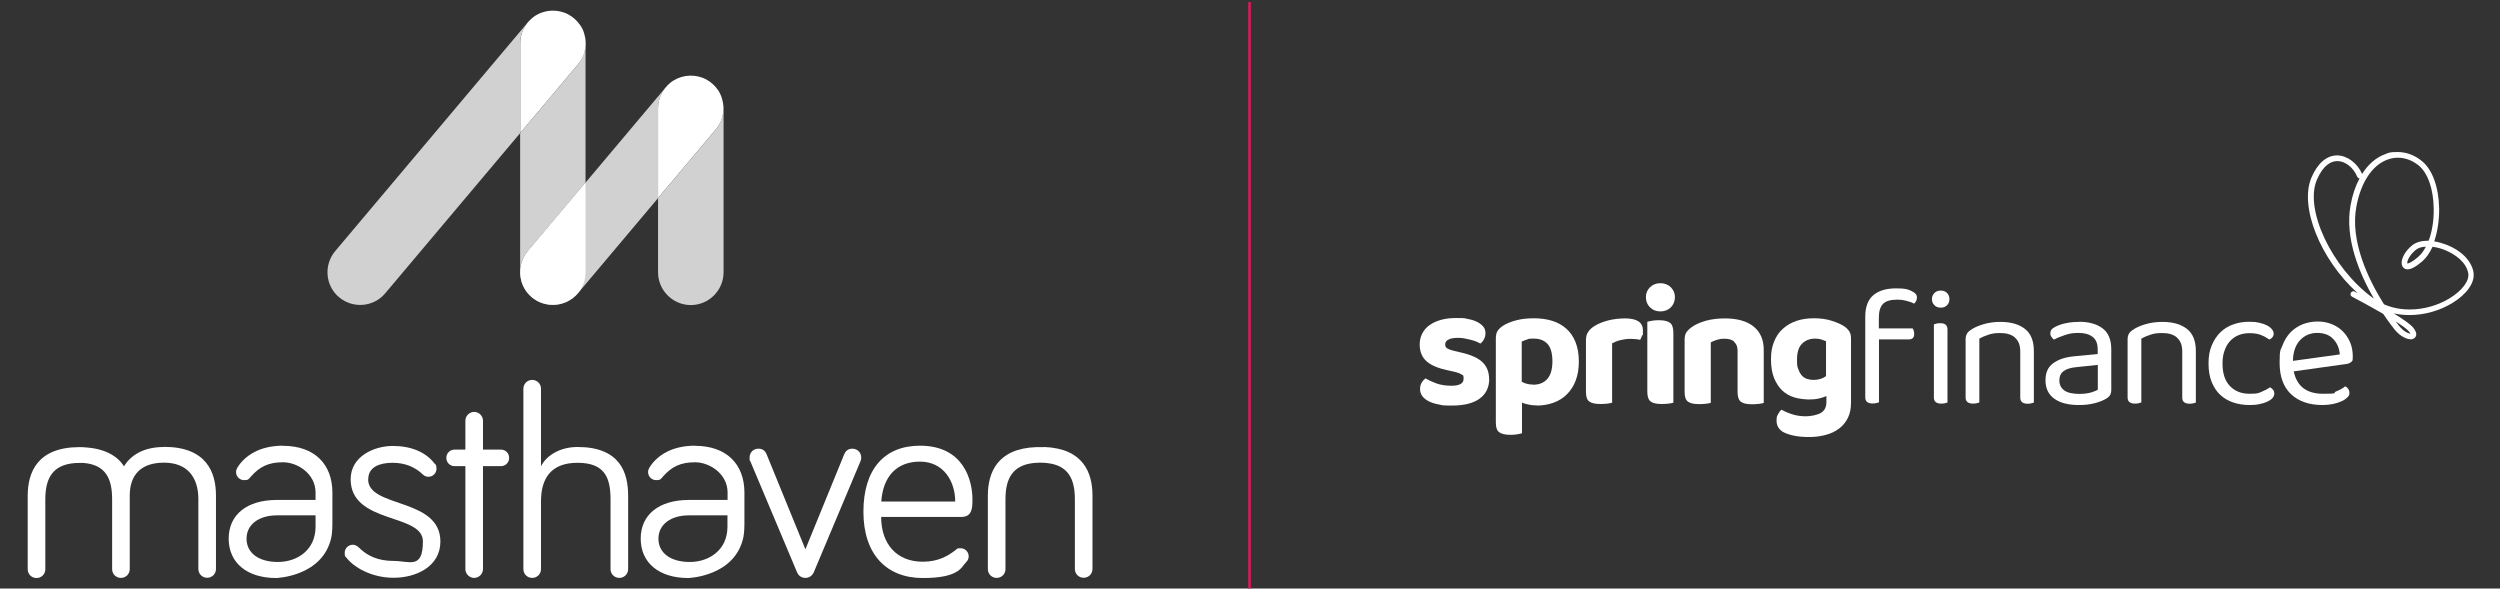 <svg xmlns="http://www.w3.org/2000/svg" id="logo" viewBox="0 0 1930.7 454.5"><rect x="0" y="0" width="1930.7" height="454.5" fill="#333333" stroke="none"/><defs><style>      .st0 {        fill: #fff;      }      .st1 {        fill: #db1a5c;      }      .st2 {        fill: #d1d1d1;      }    </style></defs><rect class="st1" x="964" y="1.6" width="2" height="454"></rect><g><path class="st0" d="M1910.3,210.5c-1.5-8.9-9.3-17-20.9-21.5-3.2-1.2-6.4-2.1-9.5-2.6,2.6-7.5,3.9-16.5,3.8-25.5-.3-16.3-5.2-30-13.3-36.5-5.6-4.6-12.1-7-18.8-7s-6.6.6-9.7,1.7c-6.9,2.5-13,7.8-17.7,15.2-3.7-8.4-11.5-14.2-19.3-14.3-8.1,0-15.1,6.1-19.8,17.1-9.6,22.4,6.9,63.4,35.7,89.3-1.4-.7-2.2-1.2-2.3-1.2-.3-.2-.7-.3-1-.3-.8,0-1.6.5-2,1.2-.3.5-.3,1.1-.2,1.7.2.6.6,1,1.1,1.3,2.1,1.1,13.2,7,24.1,13.3,4.6,6.8,8.1,11.2,8.7,12,4.6,5.6,9.6,7.6,12.4,7.6s.7,0,1,0c1.5-.3,2.7-1.2,3.2-2.5.7-1.9-.2-4.2-2.4-6.8-2-2.3-7-5.9-14.8-10.7,3.9.9,8,1.3,12.2,1.3,11.5,0,23.3-3.3,33.1-9.3,11.3-6.9,17.6-15.9,16.3-23.6ZM1861.5,257.7c-1.8-.2-5.3-1.8-8.7-6-.1-.2-1.1-1.4-2.6-3.4,6.5,4.1,9,6.3,10,7.5.8.9,1.2,1.5,1.4,1.9ZM1860.9,239c-7,0-13.7-1.3-19.8-4-12.5-19.9-26.3-49.2-21.3-75.6,3.5-18.6,12.2-31.8,23.9-36.1,2.7-1,5.4-1.5,8.2-1.5,5.6,0,11.2,2.1,16,6,7,5.7,11.4,18.1,11.6,33.1.2,9-1.2,17.9-3.9,25h-.7c-4.9,0-8.9,1.2-11.7,3.3-6.3,4.9-9,11.3-8.4,14.9.3,1.7,1.3,3,2.8,3.6.5.2,1.1.3,1.7.3,2.8,0,6.7-2.1,11.5-6.3,3-2.6,5.6-6.4,7.8-11.1,3.1.4,6.4,1.2,9.5,2.5,7.8,3.1,16.7,9.4,18.1,18.1.9,5.7-4.7,13.2-14.3,19.1-9.2,5.6-20.1,8.7-30.8,8.7ZM1822.2,137.8c-3.2,6-5.5,12.9-6.9,20.7-4.7,25.4,6.9,52.9,18,72.1-.5-.3-.9-.6-1.3-.9-31.3-23.1-52.5-68.1-42.7-90.9,5.1-11.9,11.4-14.4,15.8-14.4,6.1,0,12.4,5,15.3,12,.3.8,1.1,1.3,1.9,1.4ZM1873.5,190.4c-1.7,3.4-3.7,6-5.9,7.9-5.5,4.8-7.9,5.2-8.5,5.2h0s0,0,0,0c-.4-2.3,2.5-7.4,6.8-10.7,1.8-1.4,4.4-2.2,7.7-2.3Z"></path><g><path class="st0" d="M1150.1,292.5c0,6.5-2.4,11.6-7.2,15.2-4.8,3.6-11.9,5.5-21.4,5.5s-7.1-.3-10.1-.8c-3-.5-5.6-1.3-7.8-2.4-2.2-1.1-3.9-2.4-5.1-4-1.2-1.6-1.8-3.4-1.8-5.5s.4-3.6,1.2-4.9c.8-1.4,1.8-2.5,3-3.4,2.5,1.5,5.4,2.8,8.7,4,3.2,1.1,7,1.7,11.3,1.7,6.2,0,9.4-1.8,9.4-5.3s-.5-2.6-1.6-3.4c-1.1-.8-3-1.5-5.6-2.1l-5.3-1.2c-7.2-1.5-12.6-3.8-16.1-6.9-3.5-3.1-5.3-7.5-5.3-13.1s2.5-11.2,7.6-14.8c5.1-3.6,11.8-5.5,20.4-5.5s6.1.2,9,.7c2.8.5,5.2,1.2,7.2,2.2,2,1,3.6,2.2,4.8,3.6,1.2,1.4,1.8,3.1,1.8,5.1s-.4,3.3-1.1,4.7c-.7,1.4-1.6,2.5-2.8,3.4-.7-.4-1.7-.9-3.1-1.5-1.4-.5-2.8-1-4.4-1.4-1.6-.4-3.3-.8-5-1.1-1.8-.3-3.4-.4-4.9-.4-3.1,0-5.5.4-7.2,1.3-1.7.8-2.6,2.1-2.6,3.8s.5,2.2,1.4,2.9c1,.7,2.7,1.4,5.3,2l5,1.2c8,1.8,13.7,4.3,17.1,7.6,3.4,3.3,5.1,7.6,5.1,12.9Z"></path><path class="st0" d="M1187,313.1c-2.3,0-4.4-.2-6.3-.6-1.9-.4-3.7-.9-5.3-1.5v23.6c-.9.3-2.1.5-3.7.8-1.6.3-3.3.4-5.3.4-4,0-6.8-.7-8.6-2-1.8-1.3-2.6-3.8-2.6-7.5v-65.2c0-2.3.5-4.2,1.4-5.6,1-1.5,2.3-2.7,4.1-3.9,2.6-1.7,6-3.1,10.1-4.2,4.1-1.1,8.7-1.6,13.7-1.6s9.8.6,14,1.9c4.3,1.3,7.9,3.3,11,6,3.1,2.7,5.5,6.2,7.2,10.4,1.7,4.2,2.6,9.2,2.6,15s-.8,10.4-2.4,14.7c-1.6,4.3-3.9,7.8-6.8,10.7-2.9,2.9-6.3,5-10.3,6.5-4,1.4-8.3,2.2-12.9,2.2ZM1184,297.1c4.7,0,8.4-1.5,11-4.5,2.6-3,3.9-7.5,3.9-13.6s-1.3-10.7-3.8-13.4c-2.5-2.7-6-4.1-10.5-4.1s-3.8.2-5.3.7c-1.5.5-2.9,1-4.1,1.6v31c1.2.7,2.5,1.3,4,1.6,1.4.4,3,.6,4.7.6Z"></path><path class="st0" d="M1245,311c-.9.3-2.1.5-3.7.7-1.6.2-3.3.3-5.3.3-4,0-6.8-.6-8.6-1.9-1.8-1.3-2.6-3.8-2.6-7.4v-40.2c0-2.5.6-4.6,1.8-6.3,1.2-1.8,2.9-3.3,5.1-4.6,2.9-1.8,6.4-3.1,10.5-4.2,4.1-1,8.4-1.5,12.9-1.5,9.1,0,13.7,3.1,13.7,9.2s-.2,2.9-.7,4.1c-.4,1.2-.9,2.3-1.4,3.2-2-.4-4.5-.7-7.4-.7s-5.1.3-7.6.9c-2.5.6-4.8,1.5-6.7,2.5v45.9Z"></path><path class="st0" d="M1271.1,229.5c0-3,1-5.5,3.1-7.6,2.1-2.1,4.8-3.2,8.1-3.2s6,1.1,8.1,3.2c2.1,2.1,3.1,4.7,3.1,7.6s-1,5.7-3.1,7.8c-2.1,2.1-4.8,3.2-8.1,3.2s-6-1.1-8.1-3.2c-2.1-2.1-3.1-4.7-3.1-7.8ZM1292.3,311c-.9.3-2.1.5-3.7.7-1.6.2-3.3.3-5.3.3-4,0-6.8-.6-8.5-1.9-1.7-1.3-2.6-3.8-2.6-7.4v-54.2c.9-.3,2.1-.5,3.7-.8,1.6-.3,3.3-.4,5.3-.4,4,0,6.8.7,8.5,2,1.7,1.3,2.6,3.8,2.6,7.5v54.2Z"></path><path class="st0" d="M1339.3,263.8c-1.8-1.5-4.3-2.2-7.4-2.2s-4,.3-5.8.8c-1.8.5-3.4,1.2-4.9,2v46.7c-.9.3-2.1.5-3.7.7-1.6.2-3.3.3-5.3.3-4,0-6.8-.6-8.6-1.9-1.8-1.3-2.6-3.8-2.6-7.4v-40.7c0-2.3.5-4.1,1.4-5.5,1-1.4,2.3-2.7,4.1-4,2.8-2,6.4-3.6,10.9-4.9,4.4-1.2,9.3-1.8,14.7-1.8,9.6,0,17,2.1,22.2,6.3,5.2,4.2,7.8,10.2,7.8,18.1v40.9c-1,.3-2.2.5-3.8.7-1.6.2-3.3.3-5.3.3-4,0-6.8-.6-8.5-1.9-1.7-1.3-2.6-3.8-2.6-7.4v-32c0-3.1-.9-5.4-2.8-6.9Z"></path><path class="st0" d="M1410.4,305.9c-1.8.8-3.7,1.4-5.9,1.9-2.2.5-4.7.7-7.5.7s-7.7-.5-11.3-1.6c-3.6-1.1-6.7-2.9-9.3-5.3-2.6-2.5-4.7-5.7-6.3-9.6-1.6-4-2.4-8.8-2.4-14.5s.8-9.8,2.4-13.7c1.6-4,3.8-7.3,6.8-9.9,2.9-2.7,6.5-4.7,10.5-6.1,4.1-1.4,8.6-2,13.6-2s9.4.6,13.5,1.9c4.1,1.3,7.3,2.7,9.6,4.2,1.7,1.1,3,2.4,4,3.9,1,1.5,1.4,3.3,1.4,5.5v49.7c0,4.6-.8,8.5-2.5,11.9-1.7,3.3-4,6.1-6.9,8.2-2.9,2.2-6.4,3.8-10.3,4.8-4,1.1-8.2,1.6-12.8,1.6s-8.9-.4-12.3-1.2c-3.5-.8-6.2-1.8-8.2-3-3-2.1-4.5-4.9-4.5-8.4s.4-3.5,1.2-5.1c.8-1.5,1.7-2.7,2.6-3.4,2.5,1.4,5.3,2.6,8.5,3.6,3.2,1,6.6,1.5,10.2,1.5s8.8-.9,11.7-2.6c2.9-1.7,4.3-4.5,4.3-8.5v-4.3ZM1400.5,293.4c2.1,0,3.9-.3,5.5-.8,1.5-.5,2.9-1.2,4.2-2.1v-27c-1.1-.4-2.2-.9-3.5-1.3-1.3-.4-2.9-.7-4.8-.7-4.2,0-7.6,1.3-10.2,3.9-2.6,2.6-3.9,6.7-3.9,12.2s.3,5.5,1,7.5c.7,2,1.6,3.6,2.7,4.9,1.1,1.2,2.5,2.1,4,2.6,1.5.5,3.2.8,5.1.8Z"></path><path class="st0" d="M1451,253.6h26.1c.3.4.5,1,.8,1.7.3.7.4,1.5.4,2.5,0,2.9-1.4,4.3-4.1,4.3h-23.1v48.6c-.4.2-1.1.4-2,.6-.9.2-1.8.3-2.9.3-3.8,0-5.7-1.6-5.7-4.7v-62.2c0-7.7,2.1-13.3,6.3-16.8,4.2-3.5,10-5.2,17.5-5.2s8.9.7,11.8,2c2.9,1.3,4.3,2.9,4.3,4.9s-.7,3.6-2.2,4.9c-1.6-.9-3.6-1.6-5.9-2.2-2.4-.6-4.7-.9-6.9-.9-5.4,0-9.1,1.1-11.2,3.3-2.1,2.2-3.2,5.7-3.2,10.5v8.3ZM1492,231c0-1.8.6-3.4,1.9-4.7,1.3-1.3,2.9-1.9,4.9-1.9s3.6.6,4.9,1.9c1.2,1.3,1.8,2.8,1.8,4.7s-.6,3.4-1.8,4.7c-1.2,1.3-2.9,1.9-4.9,1.9s-3.7-.6-4.9-1.9c-1.3-1.3-1.9-2.8-1.9-4.7ZM1504.1,310.8c-.4.2-1.1.4-2,.6-.9.2-1.8.3-2.9.3-3.8,0-5.7-1.6-5.7-4.7v-56.5c.4-.2,1.1-.4,2-.6.9-.2,1.9-.3,3-.3,3.7,0,5.5,1.6,5.5,4.9v56.4Z"></path><path class="st0" d="M1556.1,260.6c-2.8-2.3-6.5-3.4-11.1-3.4s-6.6.4-9.4,1.3c-2.7.9-5.1,1.9-7,3v49.3c-.4.2-1.1.4-2,.6-.9.2-1.8.3-2.9.3-3.8,0-5.7-1.6-5.7-4.7v-44.9c0-1.8.4-3.4,1.1-4.5.7-1.2,2-2.3,3.9-3.5,2.3-1.4,5.3-2.7,9.1-3.8,3.8-1.1,8-1.7,12.8-1.7,8,0,14.3,1.8,18.9,5.4,4.6,3.6,6.9,9.3,6.9,17v39.9c-.4.2-1.1.4-2,.6-.9.2-1.9.3-2.8.3-3.8,0-5.7-1.6-5.7-4.7v-35.6c0-4.9-1.4-8.5-4.2-10.8Z"></path><path class="st0" d="M1605.6,248.5c7.6,0,13.7,1.7,18.2,5.1,4.5,3.4,6.7,8.8,6.7,16.2v31.2c0,1.9-.4,3.4-1.1,4.4-.7,1-1.9,2-3.4,2.8-2.1,1.2-4.9,2.3-8.4,3.2-3.5.9-7.4,1.4-11.9,1.4-8.3,0-14.7-1.6-19.2-4.9-4.5-3.2-6.8-8-6.8-14.1s1.9-10.2,5.7-13.1c3.8-2.9,9.1-4.8,15.9-5.5l18.7-1.8v-3.7c0-4.4-1.3-7.6-4-9.6-2.6-2-6.2-3-10.7-3s-7.2.5-10.4,1.6c-3.3,1.1-6.2,2.2-8.7,3.6-.7-.6-1.3-1.3-1.9-2.1-.6-.8-.9-1.7-.9-2.6s.3-2.2.9-3c.6-.8,1.6-1.5,2.9-2.2,2.4-1.2,5.1-2.2,8.2-2.8,3.1-.7,6.4-1,10-1ZM1605.7,304.2c3.7,0,6.7-.4,9.2-1.1,2.4-.7,4.2-1.5,5.2-2.2v-19.1l-16.3,1.7c-4.6.4-8,1.5-10.1,3.1-2.2,1.6-3.3,4-3.3,7.2s1.3,5.9,3.8,7.7c2.5,1.8,6.4,2.7,11.6,2.7Z"></path><path class="st0" d="M1681.2,260.6c-2.8-2.3-6.5-3.4-11.1-3.4s-6.6.4-9.4,1.3c-2.7.9-5.1,1.9-7,3v49.3c-.4.2-1.1.4-2,.6-.9.2-1.8.3-2.9.3-3.8,0-5.7-1.6-5.7-4.7v-44.9c0-1.8.4-3.4,1.1-4.5.7-1.2,2-2.3,3.9-3.5,2.3-1.4,5.3-2.7,9.1-3.8,3.8-1.1,8-1.7,12.8-1.7,8,0,14.3,1.8,18.9,5.4,4.6,3.6,6.9,9.3,6.9,17v39.9c-.4.2-1.1.4-2,.6-.9.2-1.9.3-2.8.3-3.8,0-5.7-1.6-5.7-4.7v-35.6c0-4.9-1.4-8.5-4.2-10.8Z"></path><path class="st0" d="M1737.2,257.3c-3,0-5.8.5-8.3,1.5-2.5,1-4.7,2.5-6.6,4.5-1.8,2-3.3,4.4-4.3,7.4-1.1,2.9-1.6,6.3-1.6,10.1,0,7.6,1.9,13.3,5.7,17.3,3.8,4,8.8,6,15.2,6s6.8-.5,9.2-1.5c2.5-1,4.7-2.2,6.6-3.5,1,.5,1.8,1.2,2.4,2,.6.8.9,1.8.9,2.9s-.5,2.4-1.4,3.4c-1,1.1-2.3,2-4,2.8-1.7.8-3.7,1.4-6.1,1.9-2.3.5-4.9.7-7.6.7-4.6,0-8.8-.7-12.7-2-3.9-1.3-7.2-3.3-10-5.9-2.8-2.6-5-6-6.6-10-1.6-4-2.4-8.7-2.4-14.2s.8-10,2.5-14c1.7-4,3.9-7.4,6.7-10.1,2.8-2.7,6.1-4.8,10-6.1,3.8-1.4,7.9-2,12.2-2s5.2.2,7.6.7c2.3.5,4.3,1.2,6,2,1.7.9,3,1.9,3.9,3,.9,1.1,1.4,2.2,1.4,3.4s-.3,2-.9,2.8c-.6.8-1.4,1.4-2.4,1.8-1.9-1.3-4-2.5-6.3-3.4-2.3-1-5.3-1.5-9-1.5Z"></path><path class="st0" d="M1771.4,286.8c2.4,11.5,9.9,17.3,22.7,17.3s7-.6,10-1.8c3-1.2,5.4-2.5,7.1-4,2.1,1.2,3.2,2.9,3.2,5s-.5,2.4-1.6,3.6c-1.1,1.1-2.6,2.2-4.5,3-1.9.9-4.1,1.6-6.6,2.1-2.5.5-5.2.8-8.1.8-10.2,0-18.3-2.8-24.2-8.3-5.9-5.5-8.9-13.6-8.9-24.3s.7-9.5,2.2-13.4c1.4-3.9,3.5-7.2,6.1-10,2.6-2.7,5.7-4.8,9.3-6.3,3.6-1.4,7.5-2.2,11.7-2.2s7.6.7,10.9,2c3.3,1.3,6.2,3.2,8.6,5.6,2.4,2.4,4.3,5.3,5.7,8.6,1.4,3.3,2,6.9,2,10.9s-.4,3.3-1.3,4.2c-.9.8-2.1,1.3-3.7,1.5l-40.6,5.7ZM1789.6,257.1c-5.4,0-9.8,1.9-13.3,5.6-3.5,3.7-5.4,9.1-5.5,16l36.2-5c-.4-4.8-2.1-8.8-5.1-11.9-2.9-3.1-7.1-4.7-12.3-4.7Z"></path></g></g><g><g><path class="st0" d="M284.4,370.1c0-9.8,9.3-12.7,18.9-12.7s17.4,3.4,23.1,8.9c1.7,1.7,3.4,1.9,4.5,1.9,3.4,0,6.2-2.8,6.2-6.2s-.8-3.2-1.5-4c-6.6-8.7-17.8-13.6-32.3-13.6s-32.5,8.1-32.5,25.7c0,34.8,55.8,26.1,55.8,48s-10.4,15.1-22.5,15.1-20.4-3.8-27-10.4c-1.7-1.7-3.4-2.1-4.7-2.1-3.4,0-6.2,2.8-6.2,6.2s.4,2.5,1.5,4c5.5,7,18.9,15.3,36.3,15.3s36.1-8.7,36.1-28c0-34-55.8-25.7-55.8-48Z"></path><path class="st0" d="M446,345.2c-13.8,0-24.2,6.8-28.2,14.9v-59.9c0-3.8-3-6.8-6.8-6.8s-6.8,3-6.8,6.8v139.3c0,3.8,3,6.8,6.8,6.8s6.8-3,6.8-6.8v-52.4c0-17,7.2-29.7,28.2-29.7s25.5,11.5,25.5,28.2v53.9c0,3.8,3,6.8,6.8,6.8s6.8-3,6.8-6.8v-56.7c0-18-6.4-37.6-39.1-37.6Z"></path><path class="st0" d="M658.3,346.5c-3.8,0-5.5,2.3-6.4,4.5l-29.9,73.2-29.9-73.2c-.8-2.1-2.5-4.5-6.4-4.5s-6.8,3-6.8,6.8.4,2.3.6,3l36.1,85.8c1.3,2.8,3.6,4.2,6.4,4.2s5.1-1.5,6.4-4.2l36.1-85.8c.2-.6.6-1.5.6-3,0-3.8-3-6.8-6.8-6.8Z"></path><path class="st0" d="M710.5,344.2c-27.6,0-43.7,18.3-43.7,51s17.6,51.2,45.9,51.2,29.9-8.7,33.1-11.9c1.3-1.3,2.3-2.5,2.3-4.9,0-3.4-2.8-6.2-6.2-6.2s-2.5.4-3.8,1.3c-5.9,4.5-13.2,9.1-25.5,9.1-20,0-32.1-13.6-32.1-34.6h62c8.5,0,8.5-7.4,8.5-13.6,0-14.4-6.6-41.4-40.5-41.4ZM680.6,387.3c1.3-18.9,11.5-30.8,29.9-30.8s27.2,15.5,27.2,30.8h-57.1Z"></path><path class="st0" d="M126.7,345.2c-16.3,0-25.7,6.6-31,14.9-4.6-7.6-14.2-13.4-28.7-14.5h0c-1.7-.2-3.5-.3-5.5-.3-32.7,0-40.1,19.5-40.1,37.6v56.7c0,3.8,3,6.8,6.8,6.8s6.8-3,6.8-6.8v-53.9c0-16.8,5.9-28.2,26.5-28.2s1.9,0,2.8,0h0c17.6,1.4,22.3,12.4,22.3,28.1v53.9c0,3.8,3,6.8,6.8,6.8s6.8-3,6.8-6.8v-56.7c0-15.7,8.3-25.5,26.5-25.5s26.5,11.5,26.5,28.2v53.9c0,3.8,3,6.8,6.8,6.8s6.8-3,6.8-6.8v-56.7c0-18-7.4-37.6-40.1-37.6Z"></path><path class="st0" d="M218.6,344.2c-17.8,0-29.3,7.4-35.2,16.8-.6,1.1-1.1,2.1-1.1,3.6,0,3.4,2.8,6.2,6.2,6.2s3.4-.6,5.5-3c6.6-7.4,13.4-10.8,24.6-10.8s25.1,8.9,25.1,23.4v5.7h-29.9c-22.9,0-37.2,11.2-37.2,29.9s14.2,30.4,36.7,30.4c0,0,36.1-1,42.6-31.5h0c.8-3.6.8-10.4.8-10.4h0s0-24.1,0-24.1c0-21.7-13.6-36.1-38.2-36.1ZM243.7,406.8c0,18-14.2,27.2-29.1,27.2s-24.2-7-24.2-18,9.6-18,23.4-18h29.9v8.9Z"></path><path class="st0" d="M536.8,344.2c-17.8,0-29.3,7.4-35.2,16.8-.6,1.1-1.1,2.1-1.1,3.6,0,3.4,2.8,6.2,6.2,6.2s3.4-.6,5.5-3c6.6-7.4,13.4-10.8,24.6-10.8s25.1,8.9,25.1,23.4v5.7h-29.9c-22.9,0-37.2,11.2-37.2,29.9s14.2,30.4,36.7,30.4c0,0,36.1-1,42.6-31.5h0c.8-3.6.8-10.4.8-10.4h0s0-24.1,0-24.1c0-21.7-13.6-36.1-38.2-36.1ZM561.8,406.8c0,18-14.2,27.2-29.1,27.2s-24.2-7-24.2-18,9.6-18,23.4-18h29.9v8.9Z"></path><path class="st0" d="M386.8,347.2h-13.8v-22.3c0-3.6-3-6.8-6.8-6.8s-6.8,3.2-6.8,6.8v22.3h-8.3c-3.6,0-6.4,2.8-6.4,6.4s2.8,6.4,6.4,6.4h8.3v79.5c0,3.6,3,6.8,6.8,6.8s6.8-3.2,6.8-6.8v-79.5h13.8c3.6,0,6.4-2.8,6.4-6.4s-2.8-6.4-6.4-6.4Z"></path><path class="st0" d="M806.1,345.3c-.4,0-.8,0-1.2,0-.5,0-.9,0-1.3,0s-.2,0-.3,0c0,0-.2,0-.3,0-.5,0-.9,0-1.3,0-.4,0-.8,0-1.2,0-30.5,1-37.6,19.9-37.6,37.5v56.7c0,3.8,3,6.8,6.8,6.8s6.8-3,6.8-6.8v-53.9c0-15.3,5-26.2,21.6-28h0c1.6-.1,3.3-.3,5.2-.3,1.8,0,3.5.1,5.2.3h0c16.6,1.7,21.6,12.5,21.6,27.9v53.9c0,3.8,3,6.8,6.8,6.8s6.8-3,6.8-6.8v-56.7c0-17.6-7.1-36.5-37.6-37.5Z"></path></g><path class="st2" d="M407.6,194l44.6-53V33.5c0-.7,0-1.4-.1-2.1.5,6.4-1.4,13.1-5.8,18.4l-44.6,53v107c0-5.6,2-11.3,5.9-15.9Z"></path><g><path class="st2" d="M558.6,81.5s0,0,0,0c0,0,0,0,0,0Z"></path><path class="st2" d="M558.6,81.6c.5,6.4-1.4,13.1-5.8,18.4l-44.6,53v57.3c0,13.9,11.4,25.3,25.3,25.3s25.3-11.4,25.3-25.3v-126.6c0-.7,0-1.4-.1-2.1Z"></path></g><path class="st2" d="M401.7,33.5c0-6.5,2.5-12.4,6.5-16.8-.2.2-.4.4-.6.6l-148.8,176.7c-8.9,10.6-7.6,26.7,3.1,35.6h0c10.6,8.9,26.7,7.6,35.6-3.1l104.2-123.7V33.5Z"></path><path class="st2" d="M508.2,83.7c0-6.5,2.5-12.4,6.5-16.8-.2.2-.4.4-.6.6l-106.5,126.5c-8.9,10.6-7.6,26.7,3.1,35.6h0c10.6,8.9,26.7,7.6,35.6-3.1l61.9-73.5v-69.3Z"></path><path class="st0" d="M451.9,29.1c0,0,0-.1,0-.2-.1-.7-.3-1.3-.5-2,0-.2,0-.3-.1-.5-.2-.5-.3-1.1-.5-1.6-.1-.3-.2-.6-.3-.9-.1-.4-.3-.7-.5-1.1-.2-.4-.4-.9-.6-1.3-.1-.2-.2-.4-.4-.6-.3-.5-.6-1.1-1-1.6,0,0-.1-.1-.2-.2-2.3-3.3-5.3-6-8.8-7.9-8-4.3-17.8-3.9-25.4.8-.1,0-.2.1-.3.2-.5.3-1,.7-1.4,1-.2.2-.4.3-.6.5-.4.3-.8.7-1.1,1-.3.2-.5.4-.8.7-.4.4-.7.8-1.1,1.1-4,4.5-6.5,10.4-6.5,16.8v69.3l44.6-53c4.5-5.3,6.4-11.9,5.8-18.4,0,0,0,0,0,0,0-.8-.2-1.5-.3-2.3Z"></path><path class="st0" d="M558.3,79.3c0,0,0-.1,0-.2-.1-.7-.3-1.3-.5-2,0-.2,0-.3-.1-.5-.2-.5-.3-1.1-.5-1.6-.1-.3-.2-.6-.3-.9-.1-.4-.3-.7-.5-1.1-.2-.4-.4-.9-.6-1.3-.1-.2-.2-.4-.3-.6-.3-.5-.6-1.1-1-1.6,0,0-.1-.1-.2-.2-2.3-3.3-5.3-6-8.8-7.9-8-4.3-17.8-3.9-25.4.8-.1,0-.2.1-.3.2-.5.3-1,.7-1.5,1-.2.2-.4.3-.6.5-.4.3-.8.7-1.1,1-.3.2-.5.4-.8.7-.4.4-.7.8-1.1,1.2-4,4.5-6.5,10.4-6.5,16.8v69.3l44.6-53c4.5-5.3,6.4-11.9,5.8-18.4,0,0,0,0,0,0,0-.8-.2-1.5-.3-2.2Z"></path><path class="st0" d="M452.3,140.9l-44.6,53c-3.9,4.6-5.8,10.3-5.9,15.9v.3c0,.2,0,.3,0,.5,0,.7,0,1.4.1,2,0,.3,0,.6.1.9,0,.5.1,1,.2,1.5,0,.3.1.6.2.9.1.5.2,1,.4,1.6,0,.2.1.4.2.6.2.6.4,1.2.7,1.8,0,0,0,.2.1.3,2.4,5.6,6.8,10.1,12.2,12.7,8.6,4.1,19,3,26.5-2.9,0,0,0,0,0,0,.6-.5,1.3-1.1,1.9-1.6,0,0,0,0,0,0,.6-.6,1.2-1.2,1.8-1.9l.4-.4c3.5-4.3,5.6-9.8,5.6-15.8v-69.3Z"></path></g></svg>